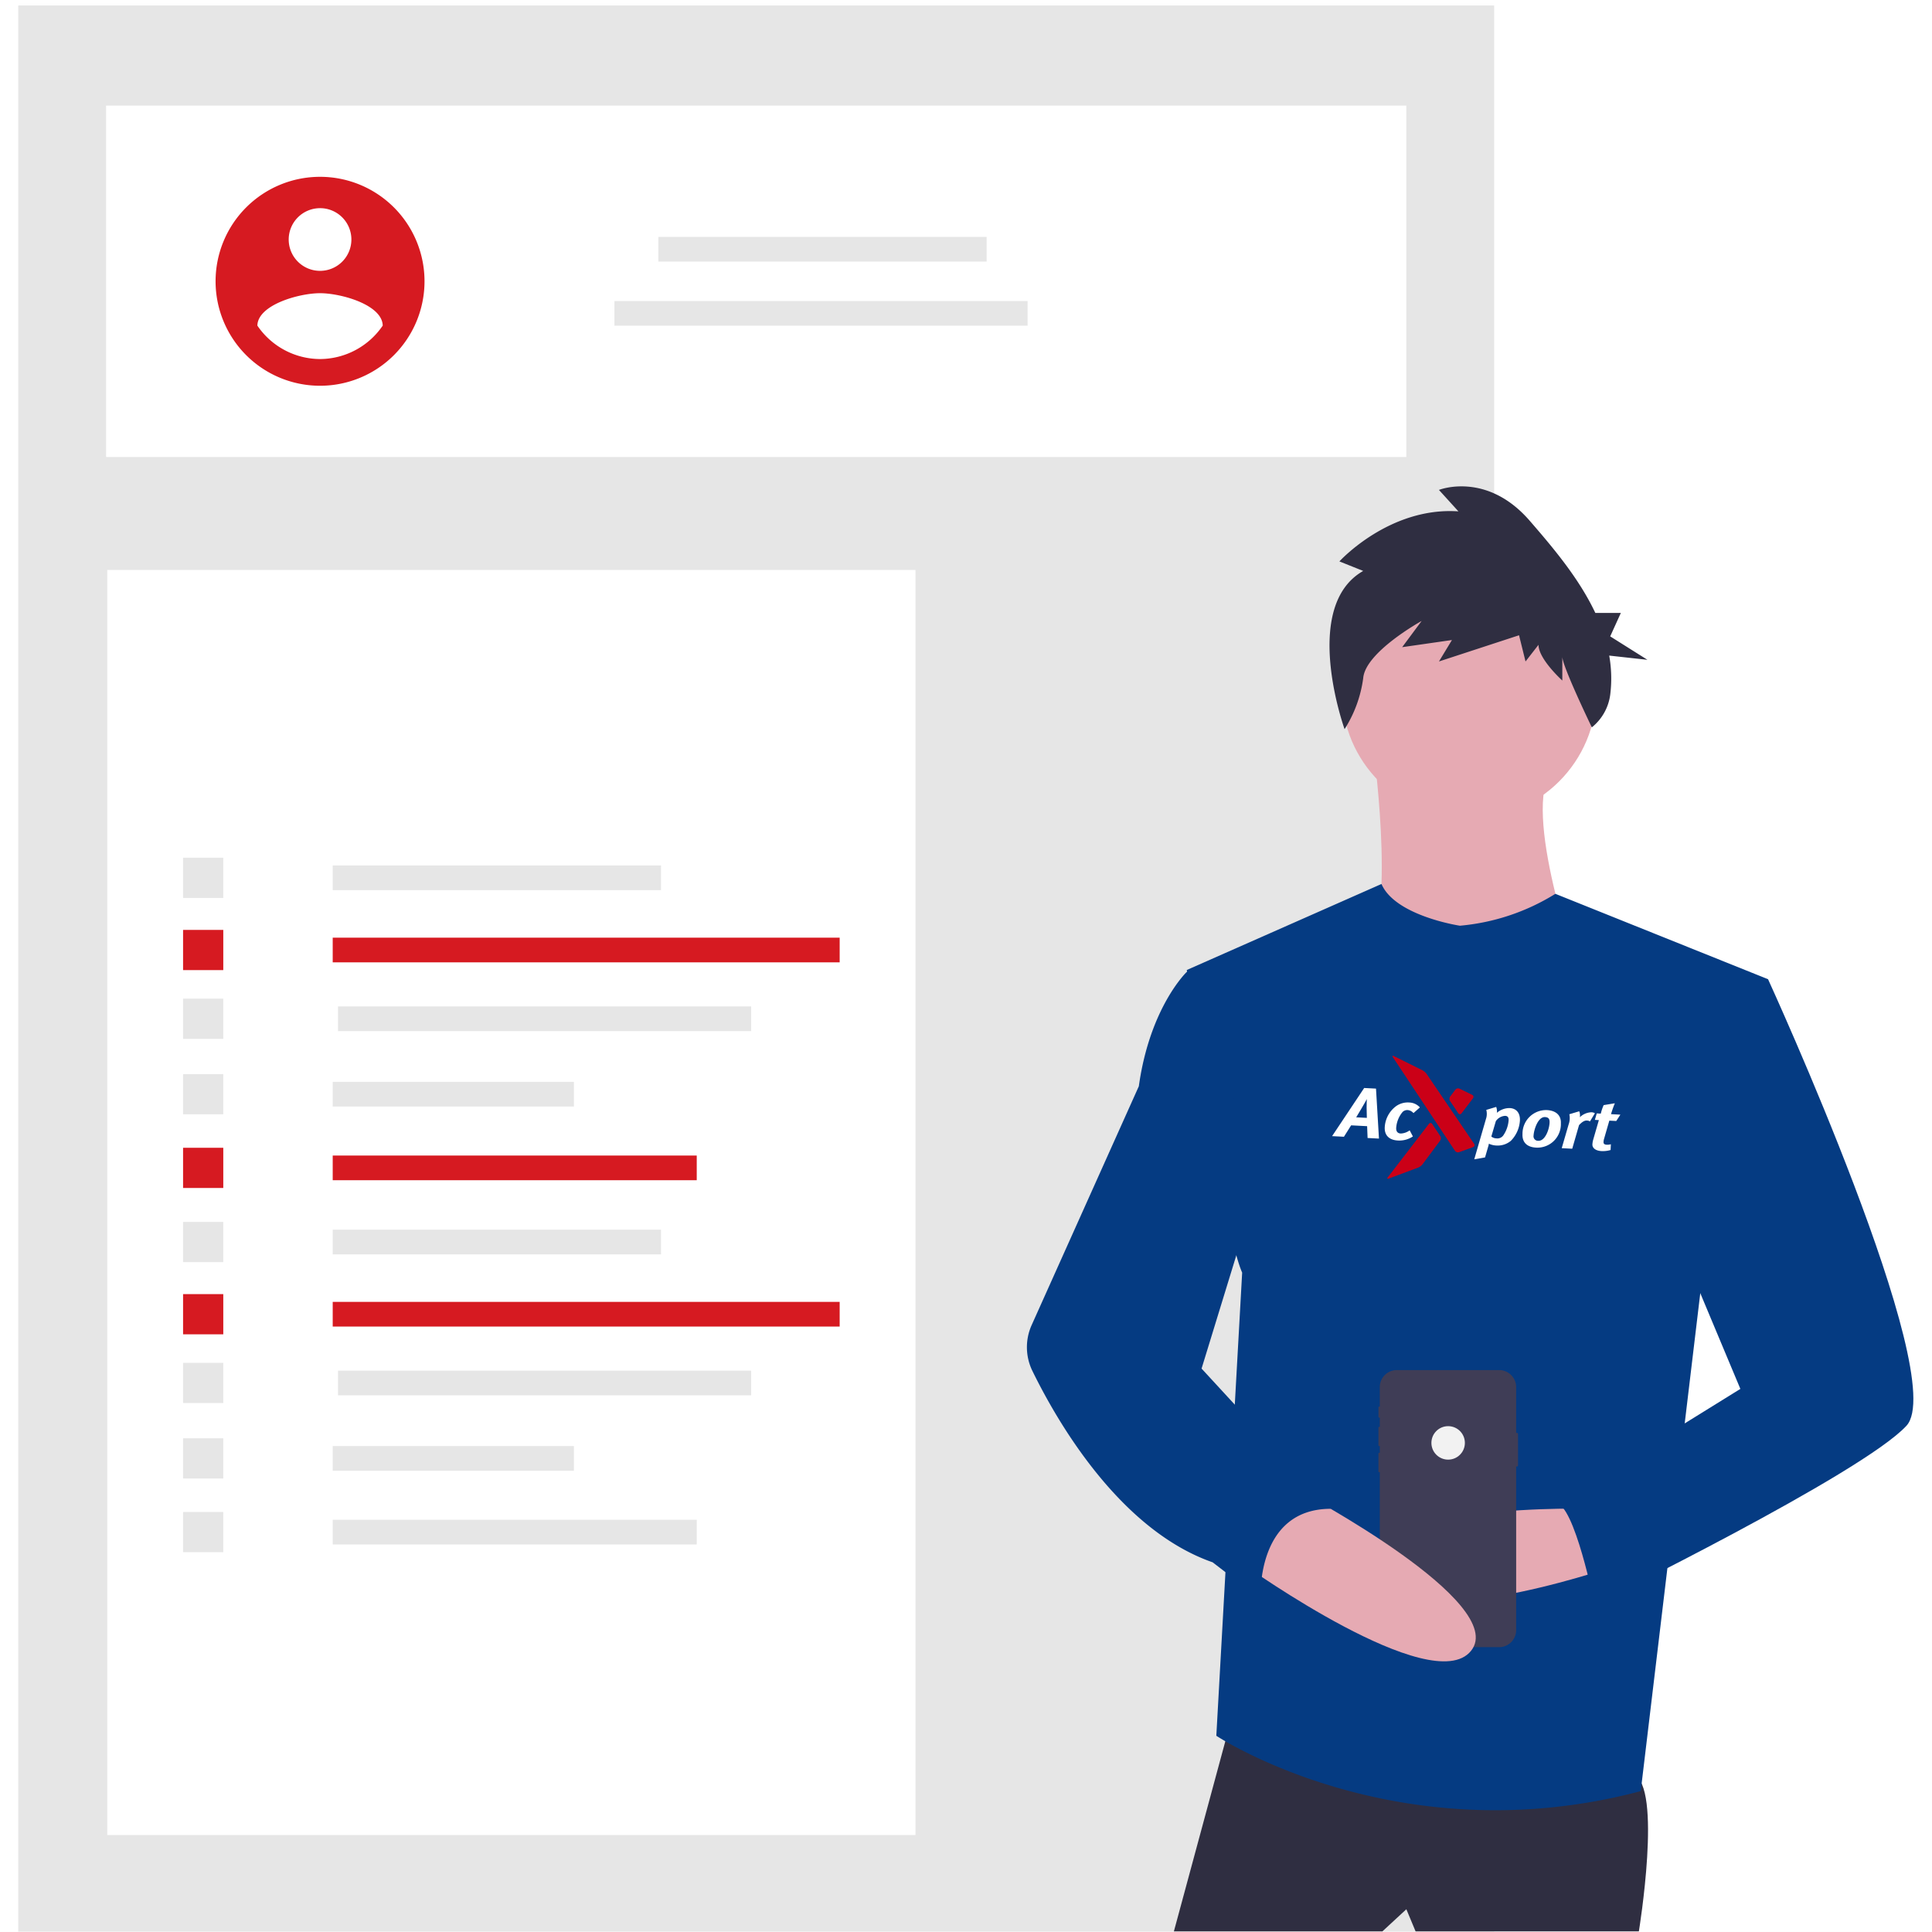 <svg xmlns="http://www.w3.org/2000/svg" width="250" height="250" viewBox="0 0 250 250">
  <rect x="0" y="0" width="250" height="250" fill="#808080" stroke="none"/>
  <g id="Group_1748" data-name="Group 1748" transform="translate(0 0.177)">
    <rect id="Rectangle_394" data-name="Rectangle 394" width="250" height="250" transform="translate(0 -0.178)" fill="#fff"/>
    <g id="Group_1744" data-name="Group 1744" transform="translate(2.361 0.528)">
      <rect id="Rectangle_369" data-name="Rectangle 369" width="190.982" height="249.252" fill="#e6e6e6"/>
      <rect id="Rectangle_370" data-name="Rectangle 370" width="168.246" height="45.472" transform="translate(11.368 12.959)" fill="#fff"/>
      <rect id="Rectangle_371" data-name="Rectangle 371" width="104.585" height="163.699" transform="translate(11.518 73.049)" fill="#fff"/>
      <rect id="Rectangle_372" data-name="Rectangle 372" width="42.481" height="3.193" transform="translate(82.83 29.951)" fill="#e6e6e6"/>
      <rect id="Rectangle_373" data-name="Rectangle 373" width="53.463" height="3.193" transform="translate(77.146 38.247)" fill="#e6e6e6"/>
      <rect id="Rectangle_374" data-name="Rectangle 374" width="42.481" height="3.193" transform="translate(40.692 111.287)" fill="#e6e6e6"/>
      <rect id="Rectangle_375" data-name="Rectangle 375" width="65.6" height="3.193" transform="translate(40.692 120.629)" fill="#d61a21"/>
      <rect id="Rectangle_376" data-name="Rectangle 376" width="53.463" height="3.193" transform="translate(41.374 129.525)" fill="#e6e6e6"/>
      <rect id="Rectangle_377" data-name="Rectangle 377" width="31.211" height="3.193" transform="translate(40.692 139.287)" fill="#e6e6e6"/>
      <rect id="Rectangle_378" data-name="Rectangle 378" width="47.105" height="3.193" transform="translate(40.692 148.822)" fill="#d61a21"/>
      <rect id="Rectangle_379" data-name="Rectangle 379" width="5.202" height="5.202" transform="translate(21.329 110.283)" fill="#e6e6e6"/>
      <rect id="Rectangle_380" data-name="Rectangle 380" width="5.202" height="5.202" transform="translate(21.329 119.624)" fill="#d61a21"/>
      <rect id="Rectangle_381" data-name="Rectangle 381" width="5.202" height="5.202" transform="translate(21.329 128.521)" fill="#e6e6e6"/>
      <rect id="Rectangle_382" data-name="Rectangle 382" width="5.202" height="5.202" transform="translate(21.329 138.282)" fill="#e6e6e6"/>
      <rect id="Rectangle_383" data-name="Rectangle 383" width="5.202" height="5.202" transform="translate(21.329 147.817)" fill="#d61a21"/>
      <rect id="Rectangle_384" data-name="Rectangle 384" width="42.481" height="3.193" transform="translate(40.692 158.417)" fill="#e6e6e6"/>
      <rect id="Rectangle_385" data-name="Rectangle 385" width="65.6" height="3.193" transform="translate(40.692 167.758)" fill="#d61a21"/>
      <rect id="Rectangle_386" data-name="Rectangle 386" width="53.463" height="3.193" transform="translate(41.374 176.655)" fill="#e6e6e6"/>
      <rect id="Rectangle_387" data-name="Rectangle 387" width="31.211" height="3.193" transform="translate(40.692 186.417)" fill="#e6e6e6"/>
      <rect id="Rectangle_388" data-name="Rectangle 388" width="47.105" height="3.193" transform="translate(40.692 195.952)" fill="#e6e6e6"/>
      <rect id="Rectangle_389" data-name="Rectangle 389" width="5.202" height="5.202" transform="translate(21.329 157.411)" fill="#e6e6e6"/>
      <rect id="Rectangle_390" data-name="Rectangle 390" width="5.202" height="5.202" transform="translate(21.329 166.753)" fill="#d61a21"/>
      <rect id="Rectangle_391" data-name="Rectangle 391" width="5.202" height="5.202" transform="translate(21.329 175.649)" fill="#e6e6e6"/>
      <rect id="Rectangle_392" data-name="Rectangle 392" width="5.202" height="5.202" transform="translate(21.329 185.41)" fill="#e6e6e6"/>
      <rect id="Rectangle_393" data-name="Rectangle 393" width="5.202" height="5.202" transform="translate(21.329 194.945)" fill="#e6e6e6"/>
      <path id="Path_6025" data-name="Path 6025" d="M322.855,215.1a13.518,13.518,0,1,0,13.518,13.518A13.518,13.518,0,0,0,322.855,215.1Zm0,4.056a4.056,4.056,0,1,1-4.056,4.056A4.056,4.056,0,0,1,322.855,219.158Zm0,19.524a9.848,9.848,0,0,1-8.111-4.328c.065-2.7,5.407-4.192,8.111-4.192s8.046,1.488,8.111,4.192a9.865,9.865,0,0,1-8.111,4.328Z" transform="translate(-283.802 -192.925)" fill="#d61a21"/>
      <g id="Group_1745" data-name="Group 1745" transform="translate(130.52 62.23)">
        <path id="Path_6058" data-name="Path 6058" d="M518.434,769.658l-7.88,29.13h26.981l3.1-2.865,1.194,2.865h28.892s3.1-18.863-.716-20.3S518.434,769.658,518.434,769.658Z" transform="translate(-491.534 -611.804)" fill="#2f2e41"/>
        <circle id="Ellipse_96" data-name="Ellipse 96" cx="16.475" cy="16.475" r="16.475" transform="translate(40.749 10.053)" fill="#e6aab3"/>
        <path id="Path_6059" data-name="Path 6059" d="M588,379.656s3.1,23.4-1.671,26.026,28.414,2.865,28.414,2.865-7.4-20.3-4.059-26.5Z" transform="translate(-543.069 -344.89)" fill="#e6aab3"/>
        <path id="Path_6060" data-name="Path 6060" d="M551.189,437.927s-8.359-1.249-10.149-5.4l-25.19,11.13s4.537,33.189,7.163,39.159l-3.343,59.932s23.4,15.52,54.918,7.163l7.88-65.9,8.6-39.159L563.543,433.8A28.05,28.05,0,0,1,551.189,437.927Z" transform="translate(-495.159 -381.075)" fill="#053b82"/>
        <path id="Path_6061" data-name="Path 6061" d="M621.714,688.644s-30.324-.955-28.175,8.118,30.085-.478,30.085-.478Z" transform="translate(-548.253 -556.34)" fill="#e6aab3"/>
        <path id="Path_6062" data-name="Path 6062" d="M578.718,280.445l-3.08-1.233s6.441-7.091,15.4-6.475l-2.52-2.775s6.161-2.466,11.762,4.008c2.944,3.4,6.351,7.4,8.475,11.911h3.3l-1.377,3.032,4.819,3.032-4.946-.545a16.942,16.942,0,0,1,.134,5.029,6.506,6.506,0,0,1-2.383,4.256h0s-3.82-7.908-3.82-9.141v3.083s-3.08-2.775-3.08-4.625l-1.68,2.158-.84-3.391-10.362,3.391,1.68-2.775-6.441.925,2.52-3.392s-7.281,4.008-7.561,7.4a16.283,16.283,0,0,1-2.411,6.6S570.6,285.07,578.718,280.445Z" transform="translate(-535.2 -269.501)" fill="#2f2e41"/>
        <path id="Path_6063" data-name="Path 6063" d="M612.473,640.073v4.064a.142.142,0,0,1-.142.142h-.1v21.172a2.209,2.209,0,0,1-2.209,2.209H596.792a2.208,2.208,0,0,1-2.208-2.208v-20.43h-.073a.1.1,0,0,1-.1-.1v-2.313a.1.1,0,0,1,.1-.1h.073v-.871h-.074a.105.105,0,0,1-.1-.105v-2.281a.1.1,0,0,1,.1-.1h.074v-1.189h-.075a.093.093,0,0,1-.093-.093v-1.245a.093.093,0,0,1,.093-.093h.075v-2.521a2.208,2.208,0,0,1,2.208-2.208h13.229a2.209,2.209,0,0,1,2.209,2.208v5.927h.1A.142.142,0,0,1,612.473,640.073Z" transform="translate(-548.921 -517.453)" fill="#3f3d56"/>
        <circle id="Ellipse_97" data-name="Ellipse 97" cx="2.166" cy="2.166" r="2.166" transform="translate(52.342 121.609)" fill="#f2f2f2"/>
        <path id="Path_6064" data-name="Path 6064" d="M687.218,471.577h7.4s23.639,51.575,17.908,57.783-40.353,23.161-40.353,23.161-2.627-13.133-5.014-13.133l23.877-14.8-11.7-27.936Z" transform="translate(-598.714 -407.8)" fill="#053b82"/>
        <path id="Path_6065" data-name="Path 6065" d="M547.224,681.9s26.981,14.326,21.967,20.534-29.13-10.984-29.13-10.984Z" transform="translate(-511.728 -551.742)" fill="#e6aab3"/>
        <path id="Path_6066" data-name="Path 6066" d="M474.323,468.551H470.98s-4.775,4.537-6.208,14.8L450.9,514.266a6.986,6.986,0,0,0,.1,5.927c3.079,6.305,11.181,20.533,23.325,24.765l6.208,4.775s-.716-11.7,9.073-11.7L472.89,519.887l6.447-21.012Z" transform="translate(-450.288 -405.729)" fill="#053b82"/>
        <g id="Group_1747" data-name="Group 1747" transform="translate(40.056 73.297) rotate(3)">
          <g id="Group_1683" data-name="Group 1683" transform="translate(0 4.36)">
            <path id="Path_6002" data-name="Path 6002" d="M5.353,0l.721,6.438H4.6L4.46,4.914H2.387L1.534,6.438H0L3.82,0ZM4.368,3.843l-.1-1.34c-.03-.545-.03-1.09-.03-1.09s-.365.776-.62,1.238l-.63,1.192Z" transform="translate(0 0)" fill="#fff"/>
            <path id="Path_6003" data-name="Path 6003" d="M3.616,1.339A1.115,1.115,0,0,0,2.844.988a.873.873,0,0,0-.64.277,3.583,3.583,0,0,0-.721,2.1c0,.49.254.7.619.7A2.044,2.044,0,0,0,3.24,3.593L3.7,4.36a3.159,3.159,0,0,1-1.91.628C.63,4.988,0,4.378,0,3.362A3.643,3.643,0,0,1,1.321.563,2.625,2.625,0,0,1,3.027,0,1.939,1.939,0,0,1,4.408.563Z" transform="translate(6.744 1.57)" fill="#fff"/>
          </g>
          <g id="Group_1684" data-name="Group 1684" transform="translate(18.528 4.637)">
            <path id="Path_6004" data-name="Path 6004" d="M2.479,0a1.6,1.6,0,0,1,.132.757,2.48,2.48,0,0,1,1.635-.7c.884,0,1.391.6,1.391,1.561A4.084,4.084,0,0,1,4.6,4.286a2.651,2.651,0,0,1-1.768.7A2.56,2.56,0,0,1,1.778,4.8a1.258,1.258,0,0,1-.051.323L1.382,6.6,0,6.919,1.239,1.625A2.014,2.014,0,0,0,1.219.452Zm.264,4.064a.944.944,0,0,0,.833-.407,4.007,4.007,0,0,0,.6-2c0-.379-.132-.563-.478-.563a1.549,1.549,0,0,0-1.168.748L2.052,3.861A1.135,1.135,0,0,0,2.743,4.064Z" transform="translate(0 1.275)" fill="#fff"/>
            <path id="Path_6005" data-name="Path 6005" d="M4.886,1.616A3.036,3.036,0,0,1,1.849,4.923C.67,4.923,0,4.332,0,3.251A3.055,3.055,0,0,1,3,0C4.165,0,4.886.581,4.886,1.616ZM1.442,3.371a.583.583,0,0,0,.64.656c.873,0,1.341-1.487,1.341-2.411,0-.545-.223-.7-.63-.7C1.879.914,1.442,2.65,1.442,3.371Z" transform="translate(6.062 1.34)" fill="#fff"/>
            <path id="Path_6006" data-name="Path 6006" d="M2.011,0a1.467,1.467,0,0,1,.122.767A2.241,2.241,0,0,1,3.586.047a.937.937,0,0,1,.468.1l-.589,1.09a.805.805,0,0,0-.4-.092c-.264,0-.559.139-.985.647L1.361,4.886H0L.732,1.764A2.375,2.375,0,0,0,.752.452Z" transform="translate(11.228 1.275)" fill="#fff"/>
            <path id="Path_6007" data-name="Path 6007" d="M2.926,2.281h-.9L1.473,4.655a1.679,1.679,0,0,0-.051.416c0,.259.152.342.457.342a1.819,1.819,0,0,0,.508-.092v.748a3.578,3.578,0,0,1-1.158.2C.447,6.272,0,5.921,0,5.459A2.846,2.846,0,0,1,.071,4.85l.6-2.568H.152l.2-.849H.874A6.494,6.494,0,0,1,1.189.314L2.621,0A14.2,14.2,0,0,0,2.2,1.432H3.413Z" transform="translate(15.166 0)" fill="#fff"/>
          </g>
          <g id="Group_1688" data-name="Group 1688" transform="translate(7.259 0)">
            <g id="Group_1685" data-name="Group 1685" transform="translate(0 0)">
              <path id="Path_6008" data-name="Path 6008" d="M4.534,2.115a1.66,1.66,0,0,0-.557-.438L.182.034C0-.046-.056.021.064.183l8.65,11.674a.489.489,0,0,0,.556.152l1.76-.745a.272.272,0,0,0,.116-.434Z" fill="#cb0017"/>
            </g>
            <g id="Group_1686" data-name="Group 1686" transform="translate(0.156 8.434)">
              <path id="Path_6009" data-name="Path 6009" d="M.059,7.31c-.114.166-.057.236.129.156l3.73-1.619A1.459,1.459,0,0,0,4.456,5.4L6.574,2.217a.558.558,0,0,0-.016-.6L5.438.119a.247.247,0,0,0-.427.008Z" transform="translate(0 0)" fill="#cb0017"/>
            </g>
            <g id="Group_1687" data-name="Group 1687" transform="translate(7.654 3.771)">
              <path id="Path_6010" data-name="Path 6010" d="M.7.192A.463.463,0,0,1,1.24.032L2.9.738a.291.291,0,0,1,.132.447L1.664,3.2a.247.247,0,0,1-.427.012L.1,1.7a.55.55,0,0,1-.016-.6Z" transform="translate(0 0)" fill="#cb0017"/>
            </g>
          </g>
        </g>
      </g>
    </g>
  </g>
</svg>
